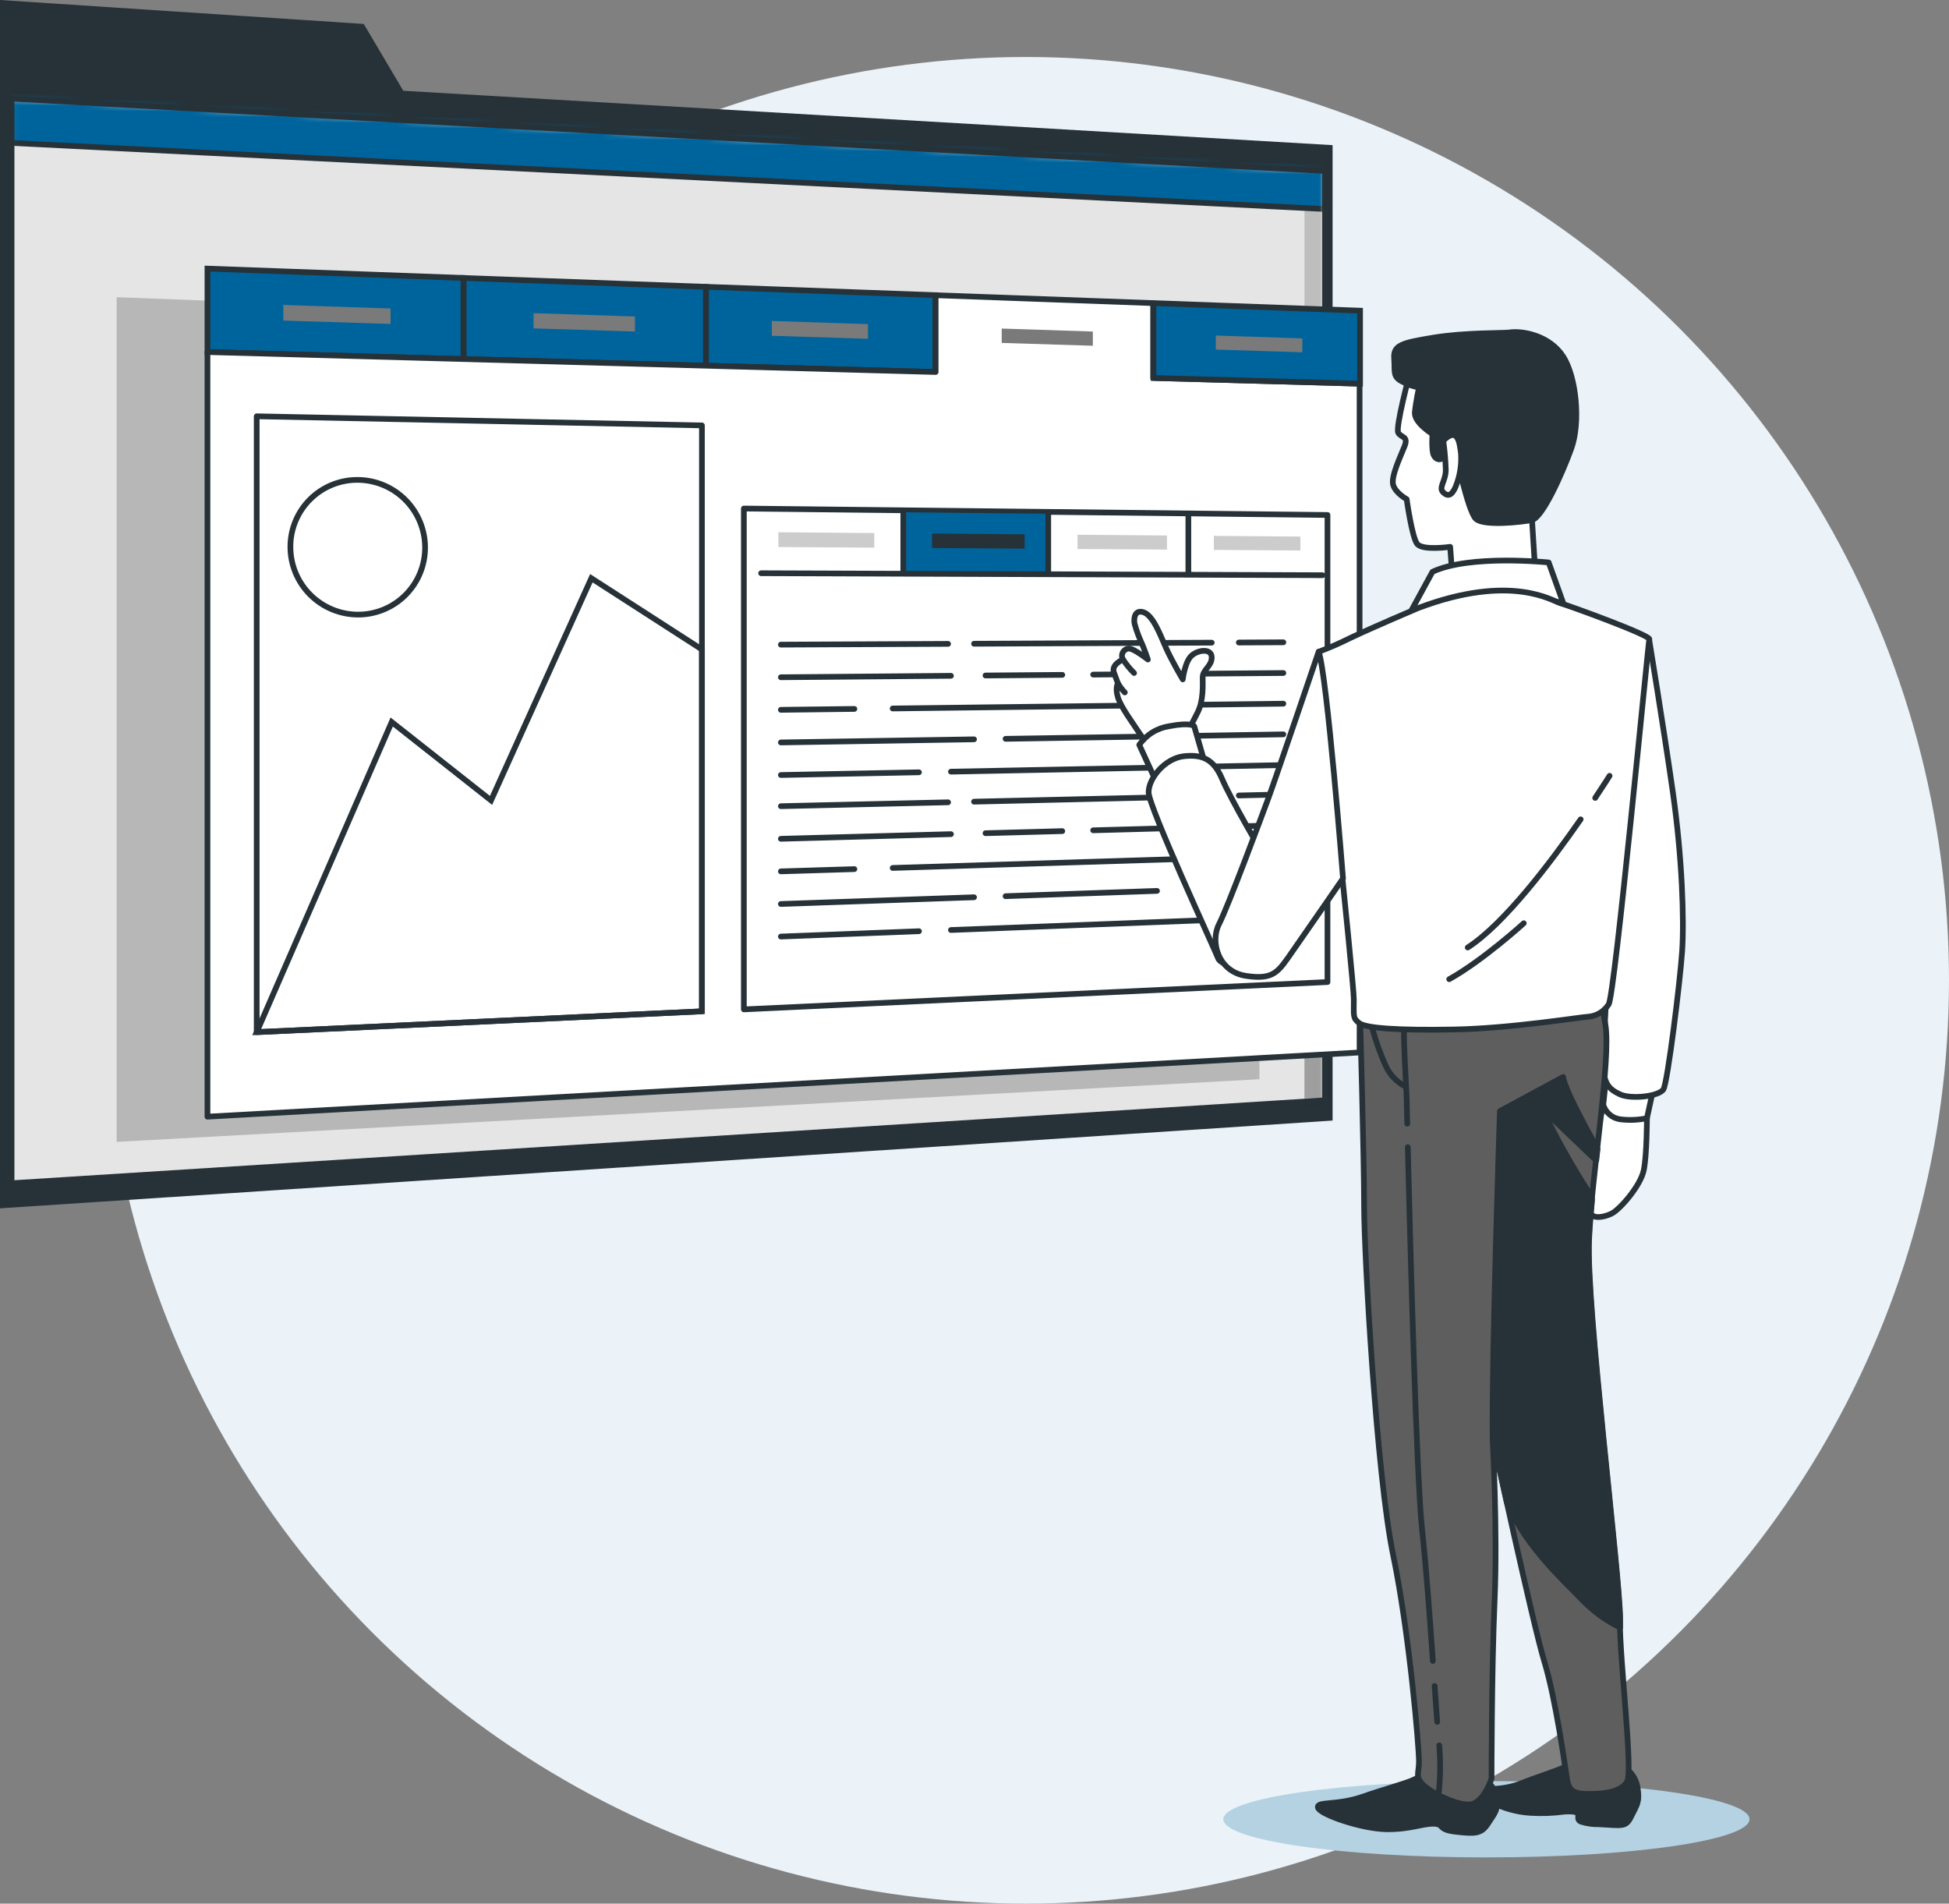 <?xml version="1.0" encoding="UTF-8"?>
<svg xmlns="http://www.w3.org/2000/svg" width="342" height="334" viewBox="0 0 342 334" fill="none">
  <rect x="0" y="0" width="342" height="334" fill="#808080" stroke="none"/>
  <circle cx="180" cy="172" r="162" fill="#EBF3F9"></circle>
  <path d="M70.764 15.924L63.829 4.201L0 0V11.778V16.019V212.007L233.835 196.606V25.466L70.764 15.924Z" fill="#263238"></path>
  <path d="M232.519 193.048L2.029 207.608V17.295L232.519 30.008V193.048Z" fill="#E5E5E5"></path>
  <mask id="mask0_467_49" style="mask-type:luminance" maskUnits="userSpaceOnUse" x="2" y="17" width="231" height="191">
    <path d="M232.519 193.048L2.029 207.608V17.295L232.519 30.008V193.048Z" fill="white"></path>
  </mask>
  <g mask="url(#mask0_467_49)">
    <path opacity="0.17" d="M233.486 194.221L228.897 194.514V28.407L233.486 28.669V194.221Z" fill="black"></path>
    <path opacity="0.17" d="M233.486 192.873L228.897 193.159V128.838L233.486 128.759V192.873Z" fill="black"></path>
    <path d="M232.781 36.69L0.959 25.023V14.663L232.781 27.82V36.69Z" fill="#00649C" stroke="#263238" stroke-miterlimit="10"></path>
  </g>
  <path d="M232.519 193.048L2.029 207.608V17.295L232.519 30.008V193.048Z" stroke="#263238" stroke-linecap="round" stroke-linejoin="round"></path>
  <path opacity="0.2" d="M221.09 59.747L185.129 58.383H185.09L147.227 56.949L147.187 56.941L107.272 55.435L107.224 55.427L65.089 53.834H65.041L20.473 52.146V66.722V200.347L221.003 189.354V72.492H221.09V59.747Z" fill="black"></path>
  <path d="M81.322 63.004L36.404 61.768V47.128L81.322 48.769V63.004Z" fill="#00649C" stroke="#263238" stroke-miterlimit="10"></path>
  <path d="M68.537 56.83L49.72 56.243V53.509L68.537 54.127V56.83Z" fill="#7A7A7A"></path>
  <path d="M123.853 64.169L81.369 63.004V48.777L123.853 50.323V64.169Z" fill="#00649C" stroke="#263238" stroke-miterlimit="10"></path>
  <path d="M164.141 65.271L123.9 64.169V50.323L164.141 51.789V65.271Z" fill="#00649C" stroke="#263238" stroke-miterlimit="10"></path>
  <path d="M202.353 66.317V53.184L164.181 51.797V65.271L36.404 61.768V195.925L238.575 184.662V67.316L202.353 66.317Z" fill="white" stroke="#263238" stroke-linecap="round" stroke-linejoin="round"></path>
  <path d="M238.654 67.316L202.4 66.317V53.184L238.654 54.508V67.316Z" fill="#00649C" stroke="#263238" stroke-miterlimit="10"></path>
  <path d="M232.94 172.305L130.527 177.1V89.224L232.94 90.357V172.305Z" fill="white" stroke="#263238" stroke-linecap="round" stroke-linejoin="round"></path>
  <path d="M183.941 90.151L158.506 89.882V100.376L183.941 100.471V90.151Z" fill="#00649C"></path>
  <path d="M217.381 112.733L225.196 112.693" stroke="#263238" stroke-linecap="round" stroke-linejoin="round"></path>
  <path d="M170.918 112.947L212.625 112.756" stroke="#263238" stroke-linecap="round" stroke-linejoin="round"></path>
  <path d="M137.026 113.105L166.361 112.97" stroke="#263238" stroke-linecap="round" stroke-linejoin="round"></path>
  <path d="M191.827 118.36L225.196 118.083" stroke="#263238" stroke-linecap="round" stroke-linejoin="round"></path>
  <path d="M172.931 118.519L186.405 118.408" stroke="#263238" stroke-linecap="round" stroke-linejoin="round"></path>
  <path d="M137.026 118.828L166.868 118.574" stroke="#263238" stroke-linecap="round" stroke-linejoin="round"></path>
  <path d="M156.643 124.305L225.196 123.464" stroke="#263238" stroke-linecap="round" stroke-linejoin="round"></path>
  <path d="M137.026 124.542L149.922 124.384" stroke="#263238" stroke-linecap="round" stroke-linejoin="round"></path>
  <path d="M208.805 129.116L225.196 128.846" stroke="#263238" stroke-linecap="round" stroke-linejoin="round"></path>
  <path d="M176.45 129.631L203.026 129.203" stroke="#263238" stroke-linecap="round" stroke-linejoin="round"></path>
  <path d="M137.026 130.265L170.918 129.718" stroke="#263238" stroke-linecap="round" stroke-linejoin="round"></path>
  <path d="M166.868 135.393L225.196 134.236" stroke="#263238" stroke-linecap="round" stroke-linejoin="round"></path>
  <path d="M137.026 135.98L161.256 135.504" stroke="#263238" stroke-linecap="round" stroke-linejoin="round"></path>
  <path d="M217.381 139.57L225.196 139.388" stroke="#263238" stroke-linecap="round" stroke-linejoin="round"></path>
  <path d="M170.918 140.656L212.625 139.681" stroke="#263238" stroke-linecap="round" stroke-linejoin="round"></path>
  <path d="M137.026 141.449L166.361 140.767" stroke="#263238" stroke-linecap="round" stroke-linejoin="round"></path>
  <path d="M191.827 145.681L225.196 144.77" stroke="#263238" stroke-linecap="round" stroke-linejoin="round"></path>
  <path d="M172.931 146.189L186.405 145.824" stroke="#263238" stroke-linecap="round" stroke-linejoin="round"></path>
  <path d="M137.026 147.171L166.868 146.355" stroke="#263238" stroke-linecap="round" stroke-linejoin="round"></path>
  <path d="M156.643 152.284L225.196 150.16" stroke="#263238" stroke-linecap="round" stroke-linejoin="round"></path>
  <path d="M137.026 152.886L149.922 152.49" stroke="#263238" stroke-linecap="round" stroke-linejoin="round"></path>
  <path d="M208.805 156.112L225.196 155.541" stroke="#263238" stroke-linecap="round" stroke-linejoin="round"></path>
  <path d="M176.45 157.238L203.026 156.31" stroke="#263238" stroke-linecap="round" stroke-linejoin="round"></path>
  <path d="M137.026 158.609L170.918 157.428" stroke="#263238" stroke-linecap="round" stroke-linejoin="round"></path>
  <path d="M166.868 163.174L225.196 160.923" stroke="#263238" stroke-linecap="round" stroke-linejoin="round"></path>
  <path d="M137.026 164.323L161.256 163.388" stroke="#263238" stroke-linecap="round" stroke-linejoin="round"></path>
  <path d="M133.555 100.574L232.06 100.923" stroke="#263238" stroke-linecap="round" stroke-linejoin="round"></path>
  <path d="M158.506 89.882V100.376" stroke="#263238" stroke-linecap="round" stroke-linejoin="round"></path>
  <path d="M183.94 90.159V100.471" stroke="#263238" stroke-linecap="round" stroke-linejoin="round"></path>
  <path d="M208.527 90.421V100.566" stroke="#263238" stroke-linecap="round" stroke-linejoin="round"></path>
  <path d="M179.803 96.262L163.555 96.151V93.607L179.803 93.742V96.262Z" fill="#263238"></path>
  <path d="M153.417 96.088L136.582 95.977V93.385L153.417 93.528V96.088Z" fill="#CCCCCC"></path>
  <path d="M204.778 96.429L189.077 96.326V93.821L204.778 93.956V96.429Z" fill="#CCCCCC"></path>
  <path d="M228.184 96.587L212.997 96.484V94.019L228.184 94.146V96.587Z" fill="#CCCCCC"></path>
  <path d="M123.171 177.441L45.044 181.095V73.039L123.171 74.64V177.441Z" fill="white" stroke="#263238" stroke-linecap="round" stroke-linejoin="round"></path>
  <path d="M123.171 113.953L103.768 101.454L86.164 140.434L68.735 126.682L45.044 181.095L123.171 177.441V113.953Z" stroke="#263238" stroke-miterlimit="10"></path>
  <path d="M74.592 96.088C74.593 92.959 73.359 89.957 71.161 87.731C68.962 85.505 65.974 84.236 62.846 84.199C61.291 84.178 59.747 84.466 58.304 85.047C56.862 85.628 55.549 86.49 54.443 87.584C53.336 88.677 52.459 89.979 51.86 91.414C51.261 92.85 50.955 94.39 50.957 95.945C50.957 99.098 52.209 102.122 54.439 104.352C56.669 106.582 59.693 107.834 62.846 107.834C65.961 107.834 68.949 106.597 71.152 104.394C73.355 102.191 74.592 99.203 74.592 96.088Z" stroke="#263238" stroke-miterlimit="10"></path>
  <path d="M111.425 58.169L93.623 57.615V54.944L111.425 55.53V58.169Z" fill="#7A7A7A"></path>
  <path d="M152.3 59.438L135.433 58.914V56.315L152.3 56.87V59.438Z" fill="#7A7A7A"></path>
  <path d="M191.764 60.666L175.777 60.167V57.646L191.764 58.169V60.666Z" fill="#7A7A7A"></path>
  <path d="M228.525 61.808L213.346 61.332V58.875L228.525 59.374V61.808Z" fill="#7A7A7A"></path>
  <path d="M260.826 325.891C286.325 325.891 306.996 322.893 306.996 319.194C306.996 315.495 286.325 312.496 260.826 312.496C235.327 312.496 214.657 315.495 214.657 319.194C214.657 322.893 235.327 325.891 260.826 325.891Z" fill="#B5D2E3"></path>
  <path d="M247.365 65.58C247.365 65.58 244.821 75.036 245.36 75.94C245.899 76.843 247.183 76.487 246.453 78.318C245.724 80.148 244.076 83.588 244.456 85.039C244.837 86.489 246.834 87.583 246.834 87.583C246.834 87.583 247.745 94.13 248.649 95.398C249.553 96.666 254.467 95.945 254.467 95.945L254.831 100.859L269.376 99.948L268.829 91.229L268.1 64.281L247.365 65.58Z" fill="white" stroke="#263238" stroke-linecap="round" stroke-linejoin="round"></path>
  <path d="M264.818 58.336C263.915 58.471 256.995 58.336 251.542 59.239C246.089 60.143 244.456 60.516 244.638 62.877C244.821 65.24 244.274 66.151 246.271 67.055C247.119 67.518 248.042 67.827 248.998 67.966C248.998 67.966 248.451 70.51 248.269 72.333C248.086 74.156 251.36 76.146 251.36 76.146C251.36 76.146 251.177 78.872 251.542 79.784C251.907 80.695 252.818 80.878 253.365 80.148C253.912 79.419 254.269 75.963 254.815 77.422C255.362 78.88 257.542 89.779 259 91.055C260.459 92.331 266.998 91.602 268.813 91.237C270.628 90.872 274.084 83.24 275.724 78.69C277.365 74.141 276.628 66.151 274.266 62.513C271.904 58.875 267.18 57.971 264.818 58.336Z" fill="#263238" stroke="#263238" stroke-linecap="round" stroke-linejoin="round"></path>
  <path d="M253.254 77.327C253.496 79.019 253.644 80.723 253.698 82.431C253.698 84.429 252.366 85.538 253.254 86.394C254.142 87.25 254.839 86.838 255.473 85.285C256.199 83.452 256.503 81.48 256.361 79.514C256.139 77.993 255.917 74.664 253.254 77.327Z" fill="white" stroke="#263238" stroke-linecap="round" stroke-linejoin="round"></path>
  <path d="M251.36 100.328L247.397 107.596C247.397 107.596 257.391 104.688 262.845 104.688C266.685 104.757 270.514 105.122 274.298 105.781L271.754 98.688C271.754 98.688 257.907 97.237 251.36 100.328Z" fill="white" stroke="#263238" stroke-linecap="round" stroke-linejoin="round"></path>
  <path d="M288.993 196.194C288.993 196.194 288.993 202.535 288.446 205.285C287.899 208.036 284.269 212.189 282.81 212.918C281.352 213.647 279.537 213.83 279.172 212.918C278.808 212.007 278.269 212.371 278.816 207.647C279.362 202.923 281.328 193.832 281.328 193.832L288.993 196.194Z" fill="white" stroke="#263238" stroke-linecap="round" stroke-linejoin="round"></path>
  <path d="M290.269 190.376L288.993 196.194C287.429 196.522 285.821 196.584 284.237 196.376C283.561 196.271 282.929 195.976 282.414 195.526C281.899 195.075 281.522 194.488 281.328 193.832L281.875 188.744L290.269 190.376Z" fill="white" stroke="#263238" stroke-linecap="round" stroke-linejoin="round"></path>
  <path d="M289.373 112.146C289.373 112.146 291.917 127.594 293.55 139.047C295.183 150.5 295.54 161.407 295.175 166.86C294.81 172.313 292.631 189.845 291.902 191.106C291.172 192.366 286.266 192.921 284.269 192.009C282.271 191.098 281.328 190.02 281.328 186.556C281.328 183.092 283.143 150.889 283.143 150.889L289.373 112.146Z" fill="white" stroke="#263238" stroke-linecap="round" stroke-linejoin="round"></path>
  <path d="M250.099 311.74C249.38 311.746 248.673 311.925 248.039 312.264C246.961 312.834 242.284 314.118 239.272 315.188C234.572 316.861 230.902 315.981 231.283 317.186C231.663 318.39 238.995 320.879 243.235 320.943C247.476 321.006 249.521 319.944 251.55 319.984C253.579 320.023 252.081 321.006 255.457 321.387C258.834 321.767 259.936 321.783 261.117 319.936C262.298 318.089 262.956 317.614 262.583 315.283V315.252C262.399 314.246 261.864 313.338 261.072 312.691C260.281 312.043 259.286 311.698 258.263 311.717L250.099 311.74Z" fill="#263238" stroke="#263238" stroke-linecap="round" stroke-linejoin="round"></path>
  <path d="M276.366 309.489C275.738 309.472 275.118 309.646 274.591 309.989C273.672 310.567 269.637 311.788 267.053 312.842C263.011 314.483 259.785 313.389 260.158 314.721C260.53 316.052 264.866 317.891 268.559 318.073C270.559 318.197 272.566 318.123 274.551 317.851C278.514 317.63 276.002 319.04 277.436 319.627C278.441 319.943 279.491 320.093 280.543 320.071C284.76 320.293 285.299 320.626 286.242 318.684C287.186 316.742 287.764 316.25 287.36 313.722V313.666C286.987 311.415 285.315 309.767 283.484 309.703L276.366 309.489Z" fill="#263238" stroke="#263238" stroke-linecap="round" stroke-linejoin="round"></path>
  <path d="M238.638 177.655C238.638 177.655 239.367 203.106 239.367 211.65C239.367 220.194 241.547 258.802 244.456 272.8C247.365 286.797 248.998 306.795 248.998 308.974C248.998 311.154 248.268 311.701 249.727 313.159C251.185 314.618 256.63 317.336 258.636 316.425C260.641 315.513 261.727 312.065 261.727 312.065C261.727 312.065 261.727 293.162 262.266 280.797C262.805 268.432 261.909 252.263 261.909 252.263C261.909 252.263 268.995 284.99 270.992 291.529C272.99 298.068 274.631 309.949 274.995 312.311C275.36 314.673 276.961 314.752 278.958 314.752C281.399 314.752 284.419 314.435 285.505 312.62C286.591 310.805 284.237 291.711 284.237 284.086C284.237 276.462 278.237 229.111 278.784 217.507C279.331 205.904 282.747 185.7 281.693 179.7C281.037 176.14 280.671 172.532 280.599 168.913C280.599 168.913 243.18 164.561 238.638 177.655Z" fill="#5E5E5E" stroke="#263238" stroke-linecap="round" stroke-linejoin="round"></path>
  <path d="M248.831 106.693C248.831 106.693 240.699 110.141 236.887 111.964C235.111 112.85 233.291 113.644 231.434 114.342C231.434 114.342 237.56 172.202 237.56 175.301C237.56 178.4 237.378 178.574 238.472 179.486C239.566 180.397 245.201 180.81 255.204 180.627C265.207 180.445 277.738 178.392 278.649 178.392C279.383 178.339 280.094 178.114 280.724 177.735C281.355 177.356 281.887 176.835 282.279 176.212C283.373 174.58 289.207 112.883 289.413 112.162C289.619 111.441 275.035 106.162 273.759 105.821C272.483 105.48 265.175 100.511 248.831 106.693Z" fill="white" stroke="#263238" stroke-linecap="round" stroke-linejoin="round"></path>
  <path d="M277.365 143.755C272.166 151.237 263.954 162.12 257.55 166.242" stroke="#263238" stroke-linecap="round" stroke-linejoin="round"></path>
  <path d="M282.438 136.122C282.438 136.122 281.495 137.636 279.917 139.998" stroke="#263238" stroke-linecap="round" stroke-linejoin="round"></path>
  <path d="M267.386 161.985C267.386 161.985 260.189 168.532 254.3 171.806" stroke="#263238" stroke-linecap="round" stroke-linejoin="round"></path>
  <path d="M277.539 280.615C279.479 282.651 281.766 284.326 284.292 285.561C284.292 285.03 284.292 284.53 284.292 284.071C284.292 276.438 278.292 229.095 278.839 217.491C278.934 215.375 279.133 212.974 279.378 210.429C279.182 209.915 278.941 209.419 278.657 208.947C275.69 204.337 273.018 199.543 270.66 194.593L280.1 203.621C280.179 202.939 280.258 202.25 280.329 201.568C277.817 197.05 274.512 190.852 274.29 188.958L263.193 194.95C263.193 194.95 261.743 238.107 261.925 252.287C261.925 252.287 262.995 257.241 264.422 263.669C267.854 271.452 273.981 276.929 277.539 280.615Z" fill="#263238" stroke="#263238" stroke-linecap="round" stroke-linejoin="round"></path>
  <path d="M240.826 180.508C241.441 182.766 242.237 184.972 243.204 187.103C243.903 188.572 245.049 189.781 246.477 190.559" stroke="#263238" stroke-linecap="round" stroke-linejoin="round"></path>
  <path d="M252.549 306.232C252.787 309.021 252.755 311.827 252.453 314.61" stroke="#263238" stroke-linecap="round" stroke-linejoin="round"></path>
  <path d="M251.74 295.817C251.907 298.195 252.057 300.367 252.192 302.102" stroke="#263238" stroke-linecap="round" stroke-linejoin="round"></path>
  <path d="M247.032 201.275C247.484 219.505 248.57 259.516 249.545 268.432C250.25 274.9 250.9 283.833 251.431 291.418" stroke="#263238" stroke-linecap="round" stroke-linejoin="round"></path>
  <path d="M246.39 180.786C246.208 181.333 246.818 192.191 246.818 192.191C246.818 192.191 246.858 194.038 246.937 197.153" stroke="#263238" stroke-linecap="round" stroke-linejoin="round"></path>
  <path d="M208.408 128.307C208.408 128.307 209.114 127.079 210.16 124.978C211.206 122.878 211.04 120.223 211.04 118.852C211.04 117.48 212.625 116.925 212.625 115.348C212.625 113.771 210.35 113.953 209.13 114.999C207.909 116.046 207.544 119.2 207.544 119.2C207.544 119.2 205.602 115.919 204.572 113.604C203.637 111.52 202.353 107.929 200.609 107.406C198.865 106.883 198.945 109.047 199.127 109.57C199.409 110.587 199.77 111.581 200.205 112.542C200.609 113.335 201.425 115.713 201.425 115.713C201.425 115.713 198.976 113.787 198.104 113.787C197.884 113.797 197.67 113.863 197.482 113.98C197.295 114.096 197.141 114.259 197.035 114.453C196.929 114.647 196.875 114.864 196.878 115.085C196.88 115.306 196.94 115.522 197.05 115.713C197.05 115.713 194.95 116.585 195.465 117.988C195.98 119.39 196.17 119.914 196.17 119.914C196.17 119.914 195.639 120.611 196.17 122.363C196.701 124.114 198.968 127.118 199.84 128.49C200.344 129.305 200.998 130.018 201.766 130.59L208.408 128.307Z" fill="white" stroke="#263238" stroke-linecap="round" stroke-linejoin="round"></path>
  <path d="M197.058 115.705C197.618 116.565 198.269 117.362 199 118.083" stroke="#263238" stroke-linecap="round" stroke-linejoin="round"></path>
  <path d="M196.186 119.906C196.515 120.482 196.914 121.014 197.375 121.491" stroke="#263238" stroke-linecap="round" stroke-linejoin="round"></path>
  <path d="M203.003 137.414L199.911 130.685C200.522 129.808 201.305 129.066 202.212 128.503C203.12 127.94 204.134 127.568 205.19 127.412C209.003 126.682 209.55 127.412 209.55 127.412L211.547 134.323C211.547 134.323 205.008 134.87 203.003 137.414Z" fill="white" stroke="#263238" stroke-linecap="round" stroke-linejoin="round"></path>
  <path d="M221.55 149.771C221.55 149.771 215.914 140.141 214.456 136.685C212.997 133.229 211.008 132.318 207.735 132.683C204.461 133.047 201.552 136.503 201.552 139.023C201.552 141.544 213.188 166.654 213.735 168.112C214.281 169.57 218.276 169.927 221.003 168.294C223.729 166.662 224.094 157.776 221.55 149.771Z" fill="white" stroke="#263238" stroke-linecap="round" stroke-linejoin="round"></path>
  <path d="M231.394 114.326C231.394 114.326 223.896 136.432 222.628 139.879C221.359 143.327 215.494 159.045 213.909 162.136C212.324 165.227 213.735 170.498 218.665 171.227C223.595 171.956 224.3 170.498 226.844 166.86C229.389 163.222 235.666 154.13 235.666 154.13C235.666 154.13 232.868 118.503 231.394 114.326Z" fill="white" stroke="#263238" stroke-linecap="round" stroke-linejoin="round"></path>
</svg>
